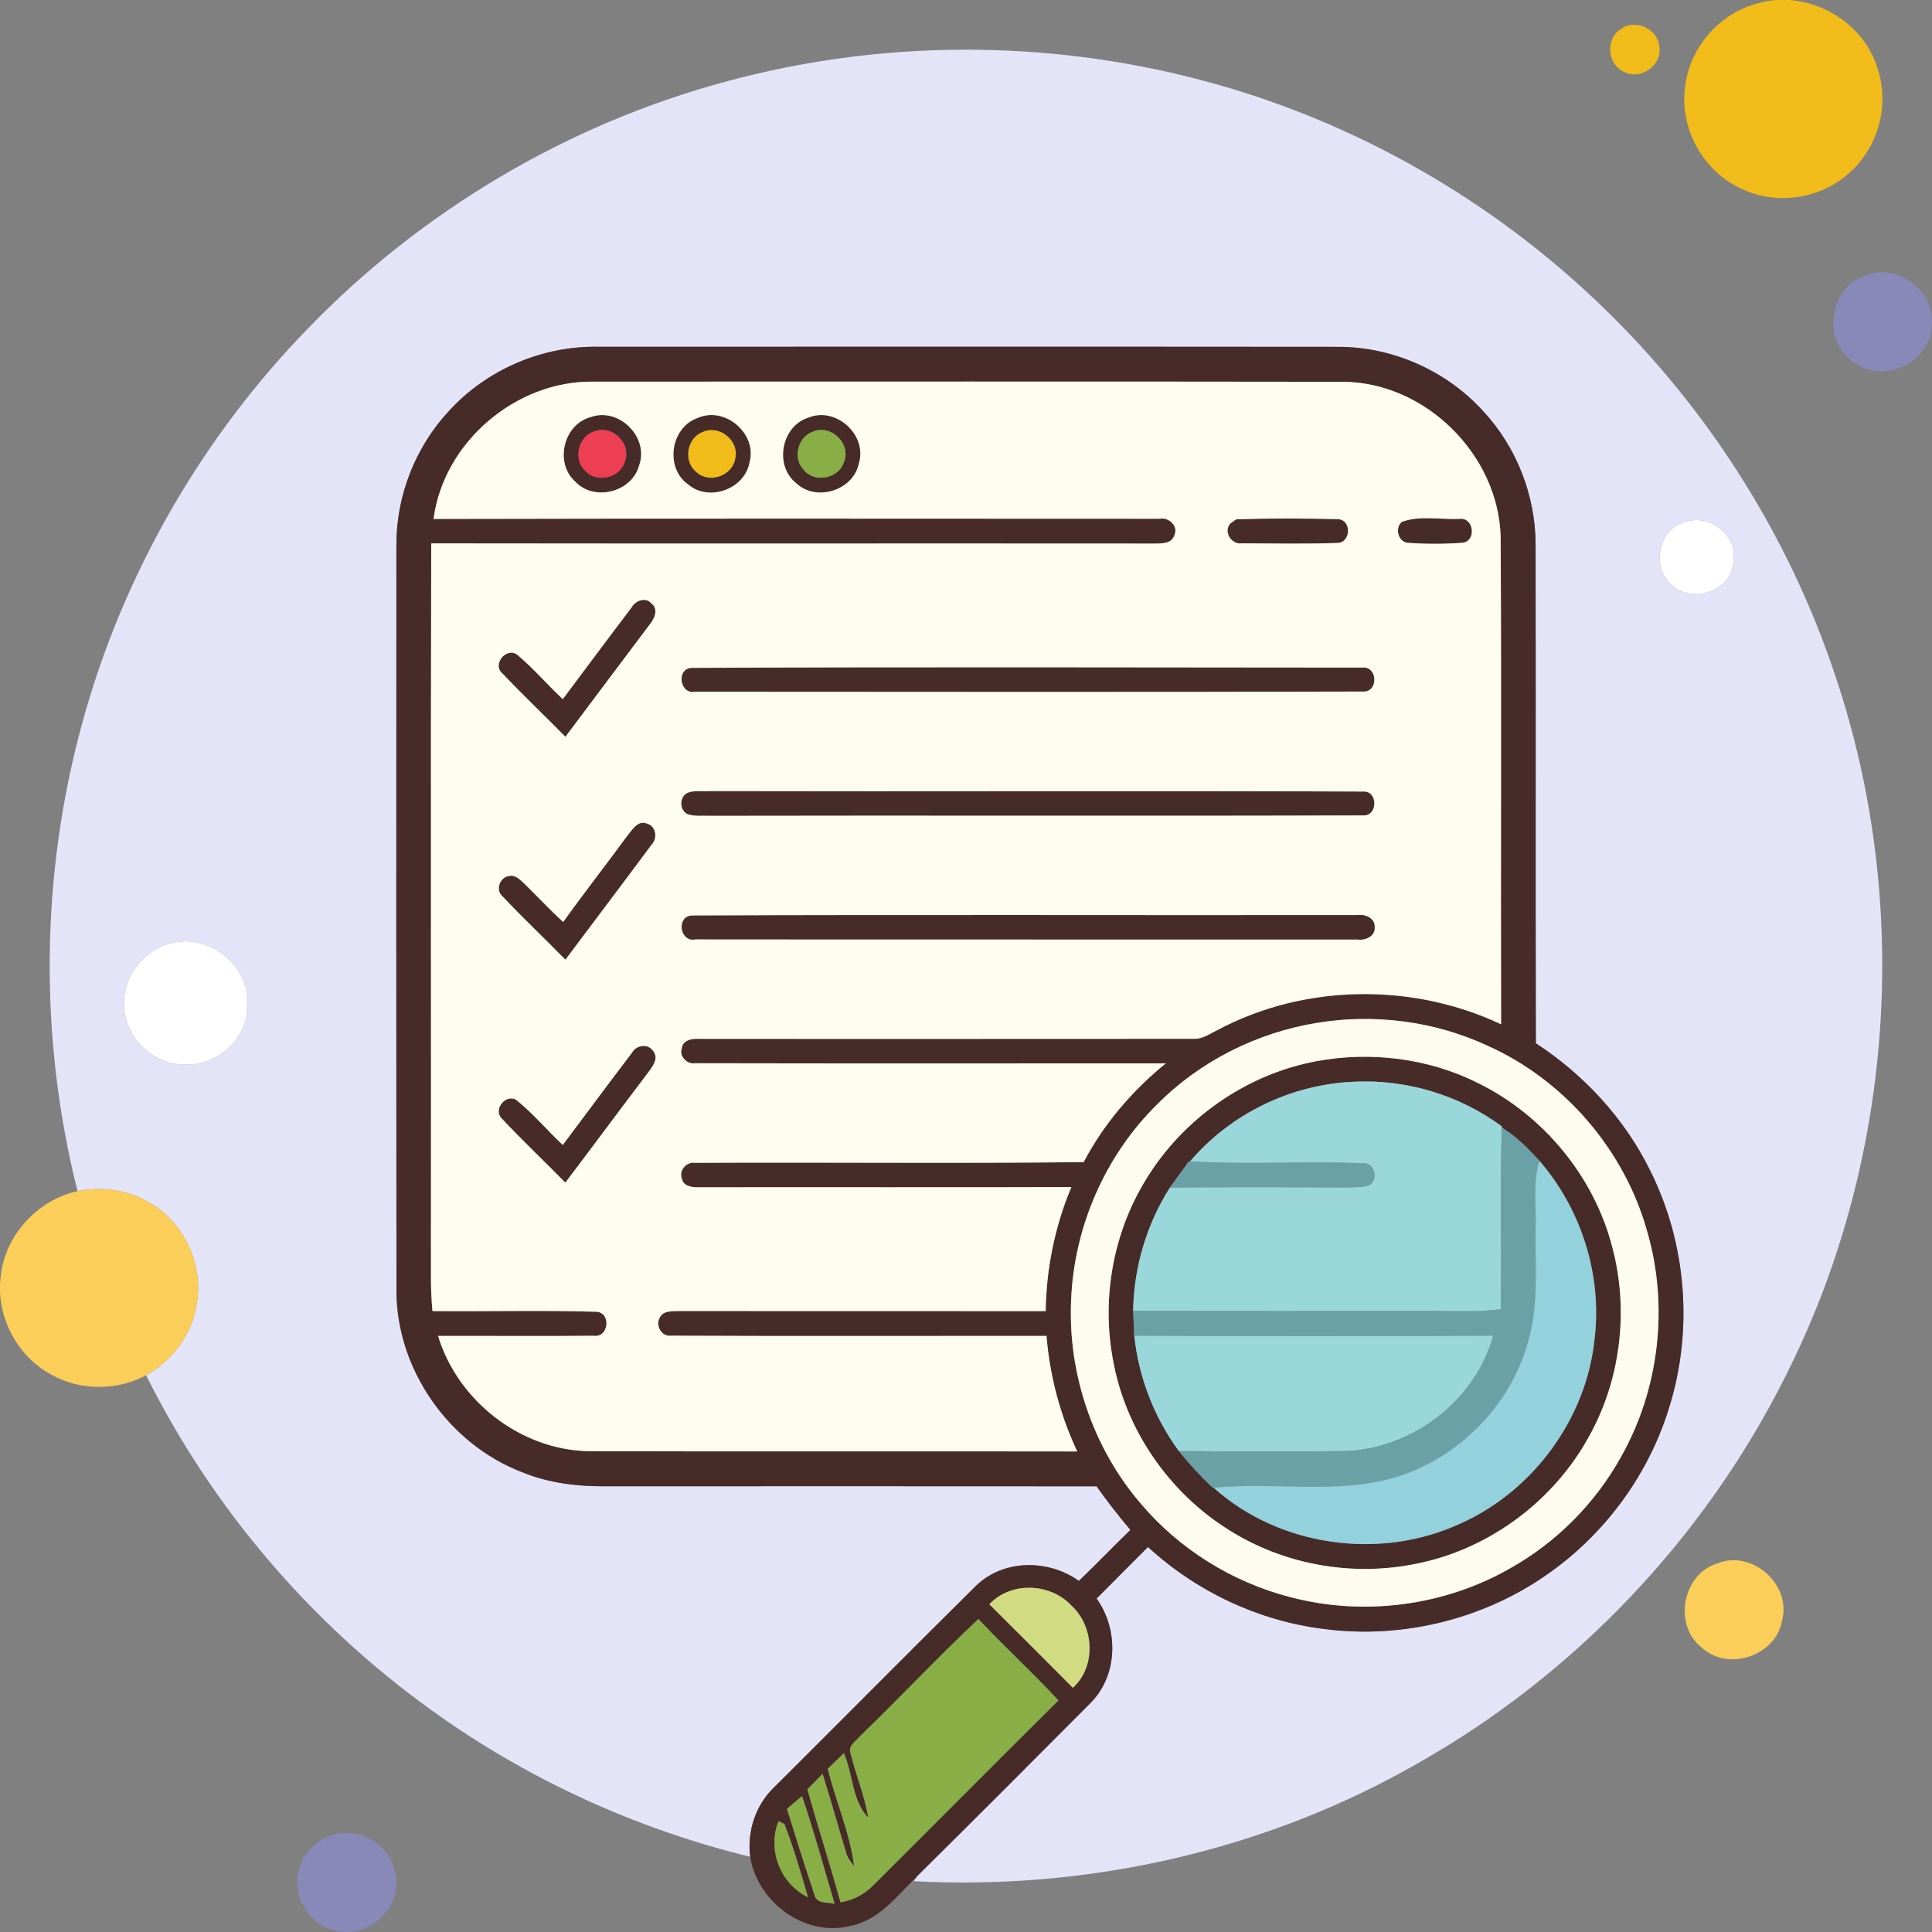 <svg width="88" height="88" viewBox="0 0 88 88" fill="none" xmlns="http://www.w3.org/2000/svg">
<rect x="0" y="0" width="88" height="88" fill="#808080" stroke="none"/>
<g clip-path="url(#clip0_107_503)">
<path d="M79.937 0.189C82.244 -0.566 84.944 0.908 85.561 3.252C86.063 4.907 85.495 6.815 84.17 7.93C82.848 9.096 80.821 9.361 79.245 8.561C77.608 7.783 76.557 5.945 76.736 4.138C76.859 2.327 78.196 0.69 79.937 0.189Z" fill="#F1BC19"/>
<path d="M73.832 1.32C74.486 0.835 75.528 1.322 75.584 2.135C75.714 2.981 74.707 3.678 73.962 3.266C73.202 2.931 73.124 1.754 73.832 1.32Z" fill="#F1BC19"/>
<path d="M31.987 19.682C32.731 19.309 33.677 20.048 33.498 20.861C33.395 21.674 32.286 22.068 31.7 21.489C31.107 21.006 31.279 19.959 31.987 19.682Z" fill="#F1BC19"/>
<path d="M33.041 3.722C40.062 1.807 47.587 1.781 54.627 3.627C61.282 5.361 67.48 8.801 72.496 13.505C77.566 18.239 81.438 24.25 83.615 30.838C87.103 41.243 86.257 53.023 81.266 62.803C77.59 70.103 71.716 76.277 64.6 80.303C57.677 84.283 49.59 86.107 41.626 85.686C41.67 85.623 41.754 85.497 41.796 85.435C44.42 82.837 47.032 80.222 49.636 77.604C50.921 76.354 50.971 74.239 49.949 72.813C50.722 72.027 51.509 71.249 52.289 70.464C54.497 72.492 57.329 73.831 60.308 74.197C63.935 74.675 67.734 73.719 70.689 71.557C73.214 69.731 75.129 67.071 76.034 64.087C77.132 60.564 76.817 56.629 75.168 53.33C74.007 50.959 72.158 48.958 69.955 47.519C69.937 39.95 69.957 32.381 69.944 24.814C69.944 22.564 69.067 20.336 67.529 18.697C65.863 16.879 63.432 15.799 60.965 15.799C49.724 15.788 38.482 15.797 27.242 15.795C24.708 15.751 22.185 16.826 20.473 18.695C18.93 20.336 18.049 22.571 18.055 24.825C18.051 36.142 18.046 47.46 18.058 58.779C18.055 62.362 20.437 65.773 23.776 67.053C25.007 67.565 26.356 67.714 27.68 67.697C35.102 67.697 42.525 67.69 49.947 67.699C50.432 68.384 50.947 69.045 51.489 69.687C50.696 70.449 49.938 71.249 49.14 72.009C47.759 71.017 45.716 71.015 44.465 72.223C41.393 75.257 38.358 78.327 35.298 81.372C34.428 82.181 34.02 83.399 34.17 84.574C28.947 83.298 23.972 81.022 19.615 77.868C14.153 73.937 9.651 68.668 6.656 62.64C7.917 61.948 8.834 60.648 8.988 59.209C9.219 57.51 8.366 55.734 6.905 54.841C5.916 54.2 4.68 54.028 3.532 54.255C1.771 47.275 1.842 39.838 3.757 32.897C5.601 26.169 9.184 19.931 14.052 14.936C19.225 9.59 25.856 5.659 33.041 3.722ZM76.689 23.8C75.446 24.16 75.208 26.024 76.257 26.733C77.207 27.485 78.864 26.879 78.948 25.62C79.197 24.389 77.832 23.335 76.689 23.8ZM7.707 42.986C6.5 43.313 5.592 44.52 5.647 45.774C5.658 47.184 6.89 48.458 8.307 48.482C9.816 48.627 11.343 47.303 11.253 45.752C11.387 43.938 9.424 42.451 7.707 42.986Z" fill="#E4E4F9"/>
<path d="M84.853 12.598C86.341 11.879 88.225 13.259 87.98 14.894C87.885 16.535 85.781 17.511 84.468 16.52C83.024 15.621 83.26 13.197 84.853 12.598Z" fill="#8889B9"/>
<path d="M15.235 83.562C16.478 83.205 17.877 84.131 18.018 85.417C18.274 86.799 16.98 88.161 15.59 87.984C14.252 87.903 13.234 86.462 13.618 85.175C13.807 84.395 14.46 83.758 15.235 83.562Z" fill="#8889B9"/>
<path d="M20.473 18.695C22.185 16.826 24.708 15.751 27.242 15.795C38.482 15.797 49.725 15.788 60.965 15.799C63.433 15.799 65.863 16.879 67.529 18.697C69.067 20.336 69.944 22.564 69.944 24.814C69.957 32.381 69.938 39.95 69.955 47.519C72.159 48.958 74.007 50.959 75.169 53.33C76.817 56.628 77.132 60.564 76.035 64.087C75.129 67.071 73.214 69.731 70.689 71.557C67.734 73.719 63.935 74.675 60.308 74.197C57.329 73.831 54.497 72.492 52.289 70.464C51.509 71.249 50.723 72.027 49.949 72.813C50.972 74.239 50.921 76.354 49.636 77.604C47.032 80.222 44.421 82.837 41.796 85.435C40.877 86.33 40.04 87.487 38.694 87.731C36.636 88.231 34.487 86.616 34.17 84.573C34.02 83.399 34.428 82.18 35.298 81.372C38.359 78.326 41.393 75.257 44.465 72.223C45.716 71.015 47.759 71.017 49.141 72.009C49.938 71.249 50.696 70.449 51.49 69.686C50.947 69.045 50.432 68.384 49.947 67.699C42.526 67.69 35.102 67.697 27.68 67.697C26.356 67.714 25.008 67.564 23.776 67.053C20.438 65.773 18.055 62.362 18.058 58.779C18.047 47.46 18.051 36.142 18.055 24.825C18.049 22.571 18.93 20.336 20.473 18.695ZM19.748 23.637C30.776 23.611 41.807 23.626 52.836 23.628C53.246 23.545 53.691 23.981 53.486 24.386C53.371 24.765 52.92 24.757 52.602 24.759C41.616 24.75 30.629 24.765 19.642 24.75C19.613 35.788 19.64 46.825 19.629 57.862C19.622 58.482 19.642 59.101 19.697 59.718C22.189 59.742 24.686 59.674 27.176 59.749C27.857 59.808 27.725 60.952 27.03 60.842C24.673 60.866 22.313 60.842 19.953 60.85C20.85 63.803 23.705 66.042 26.808 66.099C34.227 66.123 41.646 66.097 49.066 66.112C48.29 64.457 47.814 62.67 47.666 60.848C41.964 60.844 36.259 60.866 30.556 60.839C30.14 60.892 29.849 60.383 30.041 60.035C30.203 59.672 30.653 59.731 30.977 59.716C36.528 59.724 42.078 59.713 47.629 59.72C47.658 57.783 48.048 55.857 48.799 54.07C43.156 54.088 37.51 54.07 31.867 54.079C31.561 54.088 31.127 54.057 31.056 53.678C30.913 53.312 31.274 52.904 31.653 52.966C37.554 52.933 43.458 53.001 49.359 52.933C50.273 51.192 51.575 49.672 53.1 48.434C45.95 48.436 38.8 48.444 31.649 48.429C31.29 48.484 30.935 48.116 31.05 47.764C31.087 47.363 31.546 47.294 31.865 47.319C39.364 47.319 46.864 47.323 54.363 47.316C54.773 47.338 55.114 47.078 55.467 46.911C59.416 44.809 64.338 44.751 68.373 46.655C68.353 39.258 68.393 31.861 68.353 24.464C68.258 20.72 64.942 17.425 61.192 17.39C49.802 17.373 38.414 17.384 27.024 17.384C23.509 17.331 20.202 20.14 19.748 23.637ZM60.002 46.587C57.267 47.03 54.672 48.325 52.717 50.293C50.339 52.625 48.922 55.884 48.788 59.206C48.632 62.543 49.771 65.925 51.941 68.466C53.7 70.552 56.117 72.06 58.757 72.743C62.097 73.629 65.777 73.157 68.778 71.438C70.896 70.255 72.67 68.466 73.842 66.344C75.581 63.265 76.013 59.486 75.028 56.093C73.992 52.378 71.246 49.181 67.721 47.616C65.326 46.51 62.602 46.164 60.002 46.587ZM45.062 73.073C46.333 74.336 47.605 75.603 48.867 76.877C49.934 75.909 49.843 74.1 48.812 73.142C47.849 72.099 46.049 72.02 45.062 73.073ZM39.192 79.065C38.993 79.303 38.586 79.534 38.755 79.904C38.993 80.876 39.388 81.804 39.547 82.795C38.813 82.028 38.852 80.81 38.438 79.856C38.194 80.092 37.949 80.327 37.704 80.565C38.068 82.053 38.711 83.478 38.905 85.003C38.738 84.805 38.581 84.591 38.524 84.335C38.167 83.159 37.837 81.973 37.469 80.799C37.235 81.032 37.006 81.268 36.774 81.504C37.259 83.223 37.808 84.922 38.282 86.645C38.863 86.561 39.388 86.272 39.795 85.854C42.605 83.058 45.395 80.241 48.209 77.452C47.034 76.178 45.749 75.01 44.564 73.745C42.731 75.473 41.001 77.311 39.192 79.065ZM35.845 82.39C36.252 83.705 36.666 85.019 37.105 86.323C37.2 86.733 37.706 86.627 38.015 86.718C37.532 85.078 37.078 83.43 36.532 81.81C36.301 82 36.074 82.198 35.845 82.39ZM35.461 82.95C34.943 84.256 35.538 85.803 36.803 86.416C36.475 85.296 36.149 84.17 35.73 83.084C35.662 83.051 35.529 82.983 35.461 82.95Z" fill="#472B29"/>
<path d="M26.907 18.997C28.187 18.532 29.575 19.915 29.112 21.196C28.791 22.421 27.061 22.862 26.197 21.934C25.243 21.079 25.668 19.32 26.907 18.997ZM27.12 19.636C26.347 19.827 26.072 20.925 26.669 21.453C27.204 22.031 28.277 21.753 28.471 20.991C28.749 20.206 27.903 19.36 27.12 19.636Z" fill="#472B29"/>
<path d="M31.774 19.038C33.017 18.479 34.509 19.757 34.139 21.07C33.914 22.287 32.281 22.873 31.34 22.064C30.271 21.308 30.54 19.468 31.774 19.038ZM31.986 19.682C31.279 19.96 31.107 21.006 31.699 21.489C32.286 22.068 33.394 21.674 33.498 20.861C33.676 20.048 32.731 19.309 31.986 19.682Z" fill="#472B29"/>
<path d="M36.841 19.014C38.092 18.512 39.522 19.825 39.119 21.116C38.861 22.35 37.165 22.875 36.255 22C35.245 21.187 35.598 19.384 36.841 19.014ZM37.041 19.658C36.336 19.885 36.089 20.878 36.612 21.407C37.116 22.022 38.216 21.795 38.445 21.035C38.778 20.217 37.854 19.312 37.041 19.658Z" fill="#472B29"/>
<path d="M56.035 23.851C56.102 23.8 56.236 23.703 56.304 23.653C57.858 23.602 59.416 23.609 60.969 23.648C61.588 23.714 61.52 24.735 60.907 24.732C59.462 24.781 58.012 24.754 56.564 24.748C56.093 24.82 55.709 24.223 56.035 23.851Z" fill="#472B29"/>
<path d="M63.851 23.77C64.664 23.47 65.598 23.672 66.46 23.635C67.134 23.532 67.271 24.651 66.608 24.724C65.784 24.783 64.951 24.783 64.126 24.726C63.679 24.686 63.52 24.049 63.851 23.77Z" fill="#472B29"/>
<path d="M28.769 27.667C28.932 27.361 29.408 27.174 29.664 27.482C30.016 27.74 29.807 28.192 29.582 28.459C28.302 30.157 27.031 31.861 25.753 33.56C24.809 32.597 23.827 31.671 22.901 30.691C22.388 30.287 23.044 29.457 23.556 29.82C24.296 30.444 24.931 31.182 25.634 31.845C26.678 30.453 27.716 29.051 28.769 27.667Z" fill="#472B29"/>
<path d="M31.495 30.42C41.677 30.373 51.866 30.4 62.049 30.407C62.767 30.331 62.791 31.557 62.071 31.499C51.935 31.528 41.796 31.513 31.66 31.508C30.957 31.645 30.792 30.462 31.495 30.42Z" fill="#472B29"/>
<path d="M31.268 36.136C31.594 35.975 31.977 36.059 32.332 36.032C42.252 36.056 52.175 36.01 62.095 36.054C62.776 36.021 62.767 37.184 62.084 37.141C52.162 37.176 42.239 37.138 32.317 37.16C31.982 37.141 31.631 37.198 31.31 37.081C30.955 36.903 30.937 36.347 31.268 36.136Z" fill="#472B29"/>
<path d="M28.59 38.044C28.806 37.786 29.055 37.348 29.463 37.511C29.888 37.623 29.963 38.181 29.679 38.474C28.379 40.225 27.061 41.966 25.752 43.714C24.807 42.742 23.813 41.814 22.888 40.825C22.553 40.551 22.76 39.961 23.172 39.904C23.483 39.824 23.71 40.095 23.915 40.281C24.496 40.851 25.052 41.446 25.651 41.997C26.607 40.662 27.621 39.368 28.59 38.044Z" fill="#472B29"/>
<path d="M31.519 41.697C41.629 41.656 51.74 41.693 61.85 41.678C62.198 41.633 62.637 41.819 62.617 42.233C62.641 42.654 62.196 42.843 61.841 42.797C51.787 42.79 41.732 42.801 31.68 42.79C30.957 42.94 30.785 41.728 31.519 41.697Z" fill="#472B29"/>
<path d="M28.785 47.953C28.978 47.598 29.512 47.512 29.75 47.872C30.027 48.211 29.712 48.59 29.509 48.868C28.249 50.529 27.009 52.206 25.75 53.867C24.8 52.896 23.805 51.966 22.879 50.97C22.441 50.586 22.98 49.833 23.494 50.084C24.27 50.703 24.911 51.472 25.631 52.153C26.682 50.754 27.722 49.344 28.785 47.953Z" fill="#472B29"/>
<path d="M59.975 48.334C62.439 47.878 65.059 48.2 67.306 49.324C70.288 50.782 72.595 53.568 73.432 56.785C74.223 59.74 73.807 63.003 72.255 65.645C70.585 68.547 67.613 70.674 64.312 71.264C61.476 71.8 58.446 71.245 56.002 69.706C53.243 67.996 51.24 65.097 50.685 61.893C50.174 59.107 50.707 56.142 52.194 53.729C53.885 50.948 56.769 48.925 59.975 48.334ZM54.206 52.9L54.153 52.896C53.865 53.292 53.578 53.691 53.29 54.088C52.223 55.763 51.644 57.726 51.613 59.711C51.633 60.086 51.648 60.458 51.663 60.833C51.862 62.728 52.567 64.559 53.695 66.095C54.171 66.688 54.689 67.245 55.24 67.769L55.284 67.767C58.281 70.46 62.89 71.086 66.531 69.389C69.847 67.904 72.271 64.594 72.632 60.969C72.978 58.074 72.026 55.079 70.122 52.878C69.609 52.312 69.065 51.761 68.408 51.362L68.41 51.307C66.476 49.879 64.047 49.145 61.645 49.273C58.807 49.392 56.044 50.732 54.206 52.9Z" fill="#472B29"/>
<path d="M19.748 23.637C20.202 20.14 23.51 17.331 27.024 17.384C38.414 17.384 49.802 17.373 61.192 17.39C64.942 17.425 68.259 20.72 68.353 24.464C68.393 31.861 68.353 39.258 68.373 46.655C64.339 44.751 59.416 44.809 55.467 46.911C55.115 47.078 54.773 47.338 54.363 47.316C46.865 47.323 39.364 47.319 31.865 47.319C31.546 47.294 31.087 47.363 31.05 47.764C30.935 48.116 31.29 48.484 31.649 48.429C38.8 48.444 45.95 48.436 53.101 48.434C51.576 49.672 50.274 51.192 49.359 52.933C43.458 53.001 37.555 52.933 31.654 52.966C31.275 52.904 30.913 53.312 31.057 53.678C31.127 54.057 31.561 54.088 31.867 54.079C37.511 54.07 43.156 54.088 48.799 54.07C48.048 55.857 47.658 57.783 47.629 59.72C42.079 59.713 36.528 59.724 30.977 59.716C30.653 59.731 30.204 59.672 30.041 60.035C29.849 60.383 30.14 60.892 30.556 60.839C36.259 60.866 41.964 60.844 47.667 60.848C47.815 62.67 48.29 64.458 49.066 66.112C41.647 66.097 34.227 66.123 26.808 66.099C23.706 66.042 20.85 63.803 19.953 60.85C22.313 60.842 24.673 60.866 27.031 60.842C27.725 60.952 27.857 59.808 27.176 59.749C24.686 59.674 22.19 59.742 19.698 59.718C19.642 59.101 19.622 58.482 19.629 57.862C19.64 46.825 19.614 35.788 19.642 24.75C30.629 24.765 41.616 24.75 52.603 24.759C52.92 24.757 53.372 24.765 53.486 24.387C53.691 23.981 53.246 23.545 52.836 23.628C41.808 23.626 30.777 23.611 19.748 23.637ZM26.907 18.997C25.669 19.32 25.244 21.079 26.198 21.934C27.062 22.862 28.791 22.421 29.113 21.196C29.576 19.916 28.188 18.532 26.907 18.997ZM31.775 19.038C30.541 19.468 30.272 21.308 31.341 22.064C32.282 22.873 33.915 22.287 34.139 21.07C34.51 19.757 33.018 18.479 31.775 19.038ZM36.841 19.014C35.598 19.384 35.245 21.187 36.255 22C37.165 22.875 38.861 22.35 39.119 21.116C39.523 19.825 38.093 18.512 36.841 19.014ZM56.036 23.851C55.71 24.223 56.093 24.82 56.565 24.748C58.012 24.754 59.462 24.781 60.908 24.732C61.52 24.735 61.589 23.714 60.969 23.648C59.416 23.609 57.858 23.602 56.305 23.653C56.236 23.703 56.102 23.8 56.036 23.851ZM63.852 23.77C63.521 24.049 63.68 24.686 64.127 24.726C64.951 24.783 65.784 24.783 66.608 24.724C67.272 24.651 67.135 23.532 66.461 23.635C65.599 23.672 64.665 23.47 63.852 23.77ZM28.769 27.668C27.716 29.051 26.678 30.453 25.634 31.845C24.931 31.182 24.296 30.444 23.556 29.82C23.045 29.457 22.388 30.288 22.901 30.691C23.827 31.671 24.81 32.597 25.753 33.56C27.031 31.861 28.302 30.157 29.582 28.459C29.807 28.192 30.017 27.74 29.664 27.482C29.408 27.174 28.932 27.361 28.769 27.668ZM31.495 30.42C30.792 30.462 30.957 31.645 31.66 31.508C41.797 31.513 51.935 31.528 62.071 31.499C62.792 31.557 62.768 30.332 62.049 30.407C51.867 30.4 41.678 30.373 31.495 30.42ZM31.268 36.136C30.938 36.347 30.955 36.903 31.31 37.081C31.632 37.198 31.982 37.141 32.317 37.16C42.239 37.138 52.162 37.176 62.084 37.141C62.768 37.184 62.776 36.021 62.096 36.054C52.175 36.01 42.253 36.056 32.333 36.032C31.978 36.059 31.594 35.975 31.268 36.136ZM28.591 38.044C27.621 39.368 26.608 40.662 25.651 41.997C25.052 41.446 24.497 40.851 23.915 40.281C23.71 40.095 23.483 39.824 23.172 39.904C22.76 39.961 22.553 40.551 22.888 40.825C23.814 41.814 24.807 42.742 25.753 43.714C27.062 41.966 28.379 40.225 29.679 38.474C29.964 38.181 29.889 37.623 29.463 37.511C29.056 37.348 28.807 37.786 28.591 38.044ZM31.519 41.697C30.786 41.728 30.957 42.94 31.68 42.79C41.733 42.801 51.787 42.79 61.842 42.797C62.197 42.843 62.642 42.654 62.618 42.233C62.638 41.819 62.199 41.633 61.851 41.678C51.741 41.693 41.629 41.656 31.519 41.697ZM28.785 47.953C27.723 49.344 26.683 50.754 25.632 52.153C24.911 51.472 24.27 50.703 23.494 50.084C22.981 49.833 22.441 50.586 22.879 50.97C23.805 51.966 24.801 52.896 25.75 53.867C27.009 52.206 28.249 50.529 29.51 48.868C29.712 48.59 30.028 48.211 29.75 47.872C29.512 47.513 28.979 47.598 28.785 47.953Z" fill="#FEFDEF"/>
<path d="M27.121 19.636C27.903 19.36 28.749 20.206 28.472 20.991C28.278 21.753 27.205 22.031 26.669 21.453C26.072 20.925 26.347 19.827 27.121 19.636Z" fill="#EE3E54"/>
<path d="M37.041 19.658C37.854 19.312 38.778 20.217 38.445 21.035C38.216 21.795 37.116 22.022 36.612 21.407C36.089 20.878 36.336 19.885 37.041 19.658Z" fill="#88AE45"/>
<path d="M39.192 79.065C41.001 77.311 42.73 75.473 44.564 73.745C45.749 75.01 47.034 76.178 48.209 77.452C45.395 80.241 42.605 83.058 39.795 85.854C39.388 86.272 38.863 86.561 38.282 86.645C37.808 84.922 37.259 83.223 36.774 81.504C37.006 81.268 37.235 81.032 37.468 80.799C37.837 81.973 38.167 83.159 38.524 84.335C38.581 84.591 38.738 84.805 38.905 85.003C38.711 83.478 38.068 82.053 37.704 80.565C37.949 80.327 38.194 80.091 38.438 79.856C38.852 80.81 38.813 82.028 39.546 82.795C39.388 81.804 38.993 80.876 38.755 79.904C38.586 79.534 38.993 79.303 39.192 79.065Z" fill="#88AE45"/>
<path d="M35.845 82.39C36.074 82.198 36.301 82 36.532 81.81C37.079 83.43 37.533 85.078 38.015 86.718C37.707 86.627 37.2 86.733 37.105 86.323C36.667 85.019 36.252 83.705 35.845 82.39Z" fill="#88AE45"/>
<path d="M35.461 82.95C35.529 82.983 35.662 83.051 35.73 83.084C36.149 84.17 36.475 85.296 36.803 86.416C35.538 85.803 34.943 84.256 35.461 82.95Z" fill="#88AE45"/>
<path d="M76.689 23.8C77.833 23.335 79.197 24.389 78.948 25.62C78.864 26.879 77.207 27.485 76.257 26.733C75.209 26.024 75.447 24.159 76.689 23.8Z" fill="white"/>
<path d="M7.708 42.986C9.425 42.451 11.388 43.938 11.254 45.752C11.344 47.303 9.817 48.627 8.308 48.482C6.891 48.458 5.659 47.184 5.648 45.774C5.593 44.52 6.501 43.312 7.708 42.986Z" fill="white"/>
<path d="M60.002 46.587C62.602 46.164 65.326 46.51 67.721 47.616C71.247 49.18 73.993 52.378 75.028 56.093C76.013 59.486 75.581 63.265 73.843 66.344C72.67 68.466 70.897 70.255 68.779 71.438C65.778 73.157 62.098 73.629 58.757 72.743C56.118 72.06 53.7 70.552 51.942 68.466C49.771 65.925 48.632 62.543 48.789 59.206C48.923 55.883 50.34 52.624 52.718 50.293C54.672 48.325 57.268 47.03 60.002 46.587ZM59.976 48.334C56.77 48.925 53.885 50.948 52.195 53.728C50.708 56.141 50.175 59.107 50.686 61.893C51.241 65.097 53.244 67.996 56.003 69.706C58.447 71.244 61.477 71.8 64.312 71.264C67.613 70.674 70.586 68.547 72.256 65.645C73.808 63.003 74.224 59.74 73.433 56.785C72.596 53.568 70.288 50.782 67.307 49.324C65.059 48.2 62.44 47.878 59.976 48.334Z" fill="#FDFCEF"/>
<path d="M54.207 52.9C56.045 50.732 58.808 49.392 61.646 49.273C64.048 49.145 66.476 49.879 68.411 51.307L68.409 51.362C68.318 54.118 68.406 56.877 68.356 59.634C67.221 59.79 66.075 59.7 64.936 59.718C60.493 59.715 56.053 59.727 51.613 59.711C51.644 57.726 52.224 55.762 53.29 54.088C55.992 54.066 58.693 54.072 61.395 54.086C61.716 54.07 62.054 54.096 62.364 53.982C62.807 53.744 62.613 52.931 62.08 52.988C59.458 52.88 56.827 53.061 54.207 52.9Z" fill="#9AD7DA"/>
<path d="M51.664 60.833C57.113 60.859 62.563 60.857 68.012 60.833C67.206 63.823 64.264 66.037 61.181 66.097C58.687 66.121 56.192 66.115 53.696 66.095C52.568 64.559 51.862 62.728 51.664 60.833Z" fill="#9AD7DA"/>
<path d="M68.409 51.362C69.065 51.761 69.609 52.312 70.123 52.878C69.803 53.854 69.98 54.89 69.947 55.897C69.907 57.662 70.114 59.477 69.576 61.192C68.761 64.072 66.399 66.434 63.537 67.296C60.855 68.08 58.028 67.483 55.284 67.767L55.24 67.769C54.689 67.245 54.172 66.688 53.696 66.095C56.192 66.115 58.687 66.121 61.181 66.097C64.264 66.037 67.205 63.823 68.012 60.833C62.563 60.857 57.113 60.859 51.664 60.833C51.648 60.458 51.633 60.086 51.613 59.711C56.053 59.727 60.493 59.715 64.936 59.718C66.075 59.7 67.221 59.79 68.356 59.634C68.406 56.877 68.318 54.118 68.409 51.362Z" fill="#6AA1A7"/>
<path d="M54.154 52.896L54.207 52.9C56.827 53.061 59.458 52.88 62.08 52.988C62.613 52.931 62.807 53.744 62.364 53.982C62.053 54.096 61.716 54.07 61.395 54.086C58.693 54.072 55.992 54.066 53.29 54.088C53.579 53.691 53.865 53.292 54.154 52.896Z" fill="#6AA1A7"/>
<path d="M69.946 55.897C69.98 54.89 69.803 53.854 70.123 52.878C72.027 55.079 72.978 58.074 72.632 60.969C72.271 64.594 69.847 67.904 66.531 69.389C62.891 71.086 58.281 70.46 55.284 67.767C58.028 67.483 60.855 68.08 63.536 67.296C66.399 66.434 68.761 64.072 69.576 61.192C70.114 59.478 69.907 57.662 69.946 55.897Z" fill="#93D1DC"/>
<path d="M0.033 58.138C0.221 56.269 1.708 54.652 3.533 54.255C4.681 54.028 5.917 54.2 6.906 54.841C8.367 55.734 9.22 57.51 8.989 59.209C8.834 60.648 7.918 61.948 6.657 62.64C5.346 63.345 3.685 63.356 2.378 62.637C0.776 61.798 -0.204 59.934 0.033 58.138Z" fill="#FBCD59"/>
<path d="M78.238 71.205C79.796 70.581 81.59 72.154 81.178 73.781C80.924 75.407 78.721 76.167 77.513 75.048C76.194 74.019 76.634 71.681 78.238 71.205Z" fill="#FBCD59"/>
<path d="M45.062 73.073C46.05 72.02 47.85 72.099 48.813 73.142C49.844 74.1 49.934 75.909 48.868 76.877C47.605 75.603 46.334 74.336 45.062 73.073Z" fill="#D1DC82"/>
</g>
<defs>
<clipPath id="clip0_107_503">
<rect width="88" height="88" fill="white"/>
</clipPath>
</defs>
</svg>

